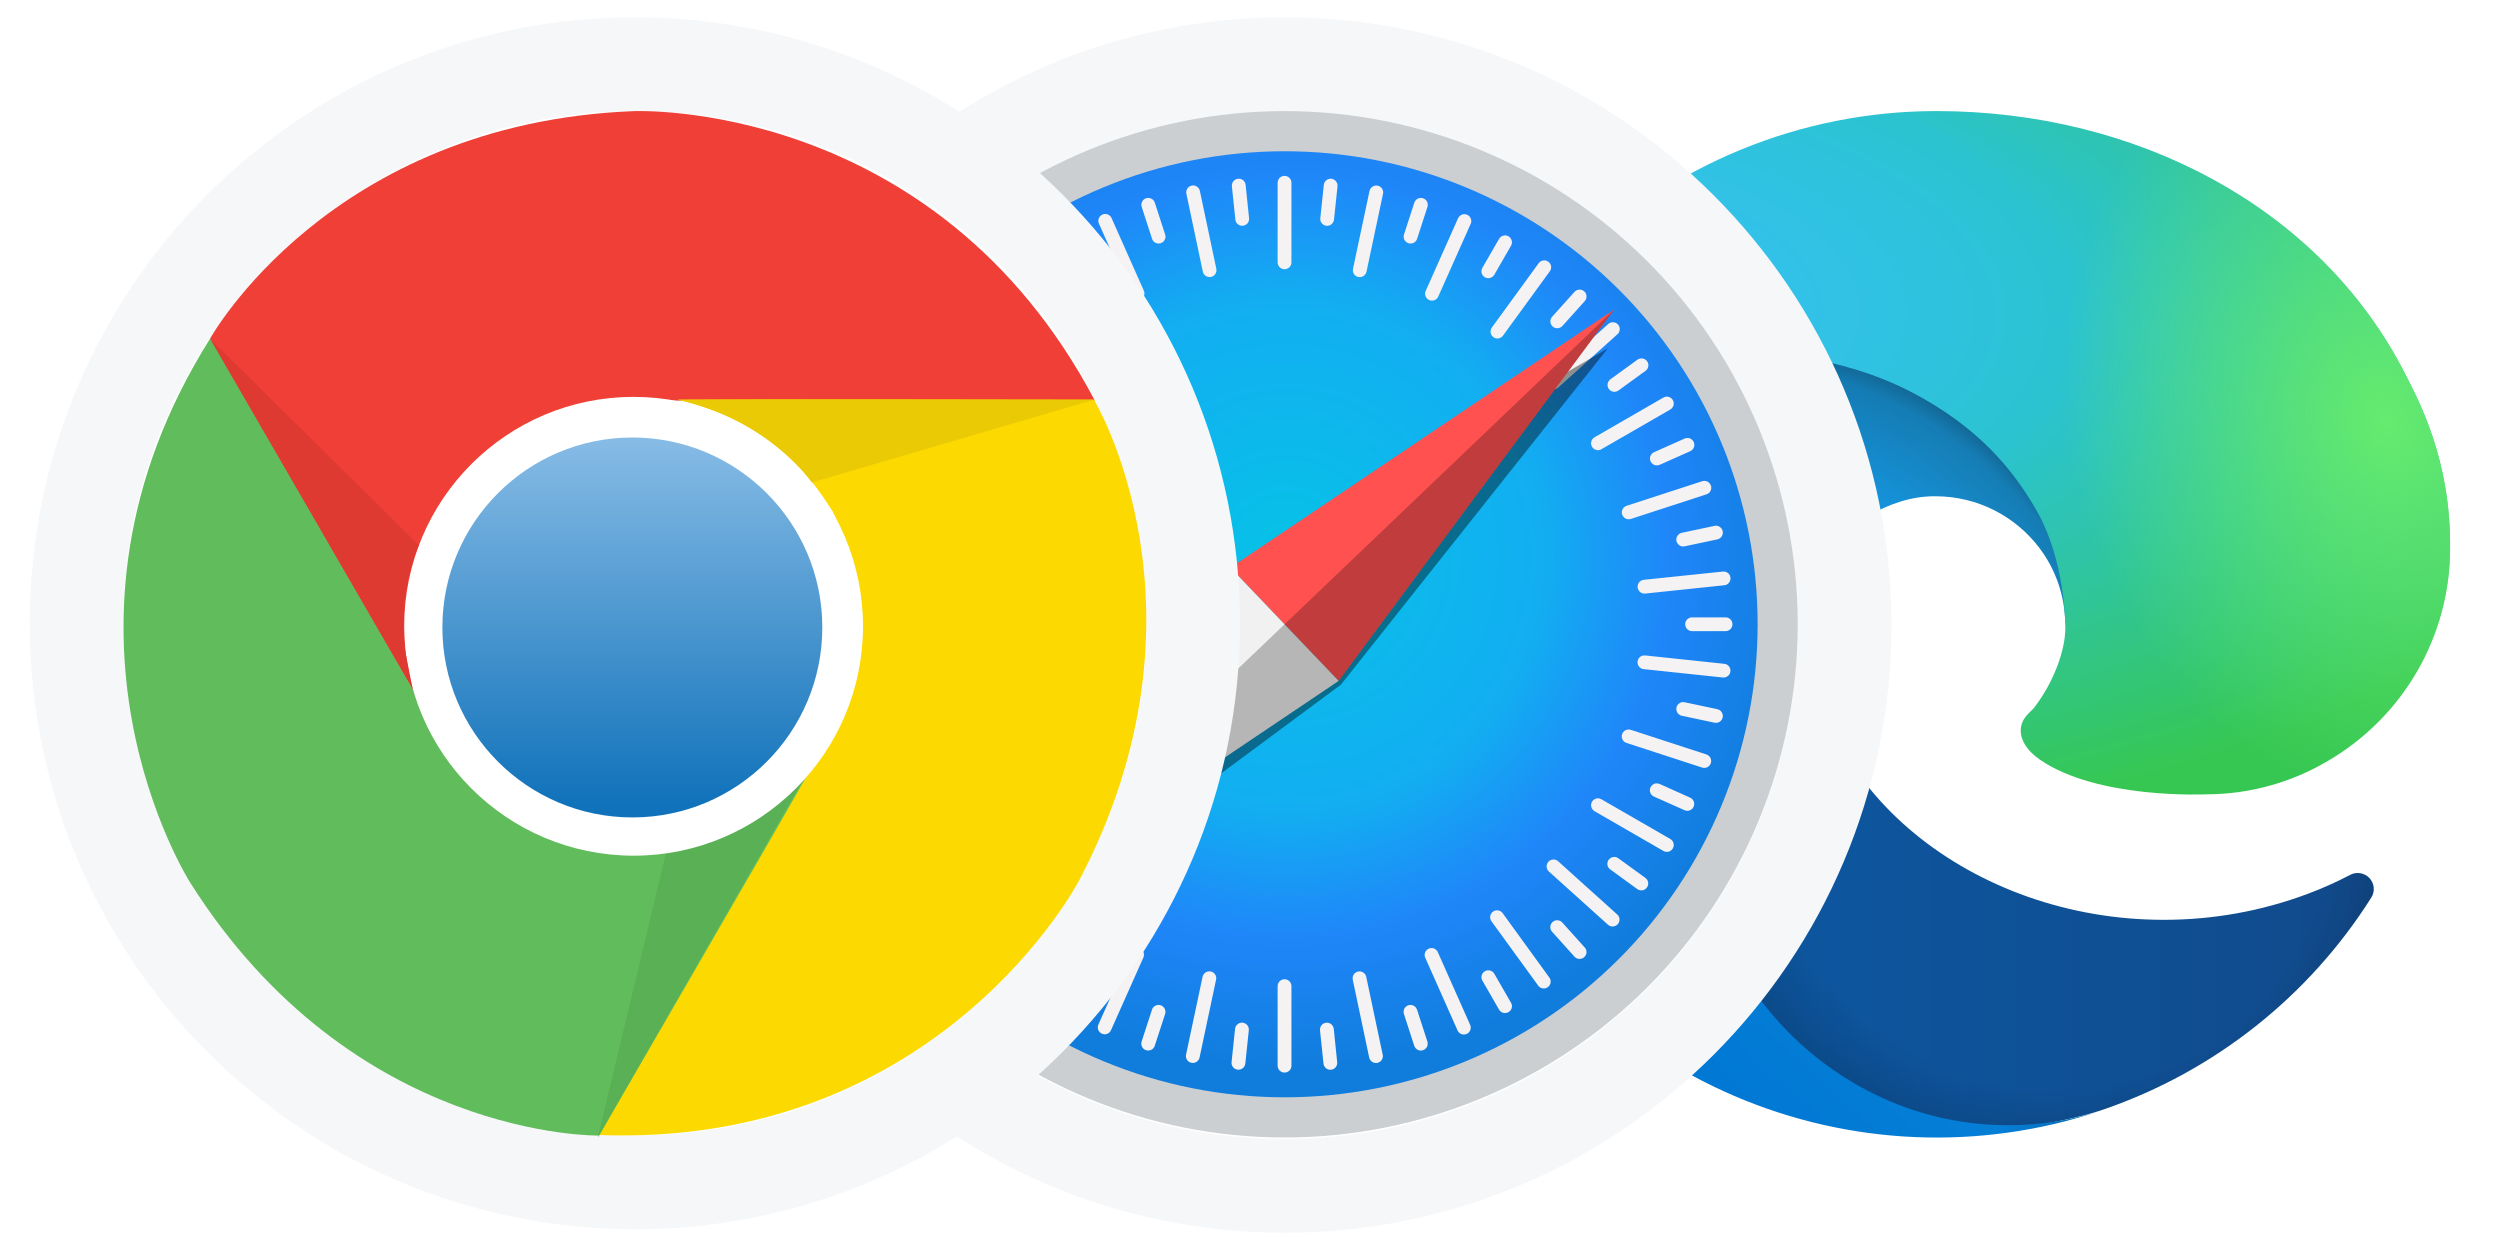 <svg width="40" height="20" viewBox="0 0 40 20" fill="none" xmlns="http://www.w3.org/2000/svg">
<path d="M37.599 14C37.379 14.115 37.153 14.216 36.922 14.302C36.185 14.578 35.404 14.718 34.617 14.717C31.579 14.717 28.932 12.629 28.932 9.949C28.936 9.59 29.036 9.238 29.221 8.93C29.407 8.622 29.671 8.369 29.987 8.197C27.239 8.313 26.533 11.174 26.533 12.85C26.533 17.589 30.905 18.07 31.846 18.07C32.354 18.07 33.12 17.922 33.58 17.777L33.664 17.749C35.433 17.138 36.941 15.943 37.94 14.362C37.971 14.314 37.984 14.257 37.979 14.2C37.974 14.143 37.949 14.09 37.91 14.048C37.871 14.007 37.819 13.98 37.763 13.971C37.706 13.962 37.648 13.972 37.599 14Z" fill="url(#paint0_linear_6127_1271)"/>
<path opacity="0.35" d="M37.599 14C37.379 14.115 37.153 14.216 36.922 14.302C36.185 14.578 35.404 14.718 34.617 14.717C31.579 14.717 28.932 12.629 28.932 9.949C28.936 9.59 29.036 9.238 29.221 8.93C29.407 8.622 29.671 8.369 29.987 8.197C27.239 8.313 26.533 11.174 26.533 12.85C26.533 17.589 30.905 18.07 31.846 18.07C32.354 18.07 33.12 17.922 33.58 17.777L33.664 17.749C35.433 17.138 36.941 15.943 37.94 14.362C37.971 14.314 37.984 14.257 37.979 14.2C37.974 14.143 37.949 14.09 37.91 14.048C37.871 14.007 37.819 13.98 37.763 13.971C37.706 13.962 37.648 13.972 37.599 14Z" fill="url(#paint1_radial_6127_1271)"/>
<path d="M29.553 17.264C28.98 16.908 28.484 16.443 28.093 15.895C27.647 15.284 27.34 14.584 27.194 13.843C27.048 13.102 27.066 12.338 27.246 11.605C27.427 10.871 27.766 10.186 28.24 9.597C28.713 9.009 29.31 8.531 29.988 8.197C30.189 8.103 30.531 7.932 30.986 7.94C31.307 7.943 31.623 8.019 31.909 8.164C32.195 8.309 32.444 8.518 32.636 8.774C32.895 9.12 33.038 9.539 33.044 9.971C33.044 9.958 34.614 4.865 27.908 4.865C25.089 4.865 22.771 7.538 22.771 9.882C22.76 11.122 23.026 12.35 23.549 13.474C24.404 15.296 25.898 16.741 27.749 17.535C29.6 18.329 31.678 18.416 33.589 17.779C32.92 17.99 32.213 18.053 31.517 17.965C30.822 17.876 30.153 17.638 29.558 17.266L29.553 17.264Z" fill="url(#paint2_linear_6127_1271)"/>
<path opacity="0.41" d="M29.553 17.264C28.98 16.908 28.484 16.443 28.093 15.895C27.647 15.284 27.34 14.584 27.194 13.843C27.048 13.102 27.066 12.338 27.246 11.605C27.427 10.871 27.766 10.186 28.24 9.597C28.713 9.009 29.31 8.531 29.988 8.197C30.189 8.103 30.531 7.932 30.986 7.94C31.307 7.943 31.623 8.019 31.909 8.164C32.195 8.309 32.444 8.518 32.636 8.774C32.895 9.12 33.038 9.539 33.044 9.971C33.044 9.958 34.614 4.865 27.908 4.865C25.089 4.865 22.771 7.538 22.771 9.882C22.76 11.122 23.026 12.35 23.549 13.474C24.404 15.296 25.898 16.741 27.749 17.535C29.6 18.329 31.678 18.416 33.589 17.779C32.92 17.99 32.213 18.053 31.517 17.965C30.822 17.876 30.153 17.638 29.558 17.266L29.553 17.264Z" fill="url(#paint3_radial_6127_1271)"/>
<path d="M32.544 11.326C32.492 11.393 32.332 11.486 32.332 11.689C32.332 11.856 32.441 12.017 32.635 12.152C33.559 12.794 35.299 12.709 35.304 12.709C35.988 12.708 36.659 12.523 37.247 12.174C37.84 11.828 38.333 11.332 38.676 10.737C39.018 10.142 39.2 9.468 39.201 8.782C39.218 7.344 38.687 6.388 38.473 5.965C37.112 3.306 34.176 1.777 30.982 1.777C28.822 1.777 26.749 2.626 25.211 4.141C23.674 5.656 22.794 7.715 22.764 9.872C22.795 7.528 25.127 5.635 27.9 5.635C28.125 5.635 29.407 5.657 30.597 6.281C31.646 6.832 32.196 7.496 32.578 8.155C32.974 8.839 33.045 9.704 33.045 10.049C33.045 10.393 32.869 10.904 32.544 11.326Z" fill="url(#paint4_radial_6127_1271)"/>
<path d="M32.544 11.326C32.492 11.393 32.332 11.486 32.332 11.689C32.332 11.856 32.441 12.017 32.635 12.152C33.559 12.794 35.299 12.709 35.304 12.709C35.988 12.708 36.659 12.523 37.247 12.174C37.84 11.828 38.333 11.332 38.676 10.737C39.018 10.142 39.2 9.468 39.201 8.782C39.218 7.344 38.687 6.388 38.473 5.965C37.112 3.306 34.176 1.777 30.982 1.777C28.822 1.777 26.749 2.626 25.211 4.141C23.674 5.656 22.794 7.715 22.764 9.872C22.795 7.528 25.127 5.635 27.9 5.635C28.125 5.635 29.407 5.657 30.597 6.281C31.646 6.832 32.196 7.496 32.578 8.155C32.974 8.839 33.045 9.704 33.045 10.049C33.045 10.393 32.869 10.904 32.544 11.326Z" fill="url(#paint5_radial_6127_1271)"/>
<path d="M20.552 1.027C25.502 1.027 29.514 5.046 29.514 10.001C29.514 14.955 25.502 18.974 20.552 18.974H20.552C15.603 18.969 11.591 14.956 11.591 10.001C11.591 5.046 15.603 1.027 20.552 1.027Z" fill="white" stroke="#F5F7F9" stroke-width="1.5"/>
<path d="M28.764 9.989C28.764 12.166 27.899 14.255 26.359 15.795C24.819 17.335 22.73 18.2 20.552 18.2C18.374 18.2 16.286 17.335 14.746 15.795C13.206 14.255 12.341 12.166 12.341 9.989C12.341 7.811 13.206 5.722 14.746 4.182C16.286 2.642 18.374 1.777 20.552 1.777C22.73 1.777 24.819 2.642 26.359 4.182C27.899 5.722 28.764 7.811 28.764 9.989Z" fill="#CBCFD2"/>
<path d="M28.122 9.989C28.122 11.996 27.324 13.921 25.905 15.34C24.486 16.76 22.561 17.557 20.554 17.557C18.546 17.557 16.621 16.759 15.202 15.34C13.783 13.921 12.985 11.996 12.985 9.989C12.985 7.981 13.783 6.056 15.202 4.637C16.621 3.218 18.546 2.42 20.554 2.42C22.561 2.42 24.486 3.218 25.905 4.637C27.324 6.056 28.122 7.981 28.122 9.989Z" fill="url(#paint6_radial_6127_1271)"/>
<path d="M20.553 2.814C20.538 2.814 20.524 2.817 20.51 2.822C20.497 2.828 20.485 2.836 20.474 2.846C20.464 2.857 20.456 2.869 20.451 2.882C20.445 2.896 20.442 2.91 20.442 2.925V4.197C20.442 4.212 20.445 4.226 20.451 4.24C20.456 4.253 20.464 4.265 20.474 4.275C20.485 4.286 20.497 4.294 20.51 4.299C20.524 4.305 20.538 4.308 20.553 4.308C20.567 4.308 20.581 4.305 20.595 4.299C20.608 4.294 20.62 4.286 20.631 4.275C20.641 4.265 20.649 4.253 20.655 4.239C20.66 4.226 20.663 4.212 20.663 4.197V2.924C20.663 2.91 20.66 2.896 20.655 2.882C20.649 2.869 20.641 2.857 20.631 2.846C20.62 2.836 20.608 2.828 20.595 2.822C20.581 2.817 20.567 2.814 20.553 2.814H20.553ZM19.831 2.86C19.823 2.859 19.816 2.859 19.808 2.86C19.794 2.861 19.78 2.866 19.767 2.873C19.754 2.879 19.743 2.889 19.734 2.9C19.725 2.911 19.718 2.924 19.714 2.938C19.71 2.952 19.709 2.967 19.71 2.981L19.766 3.514C19.767 3.528 19.771 3.542 19.778 3.555C19.785 3.567 19.795 3.579 19.806 3.588C19.817 3.597 19.83 3.604 19.844 3.608C19.858 3.612 19.872 3.613 19.887 3.612C19.901 3.61 19.915 3.606 19.928 3.599C19.941 3.592 19.952 3.583 19.961 3.572C19.97 3.56 19.977 3.547 19.981 3.534C19.985 3.52 19.987 3.505 19.985 3.491L19.93 2.958C19.927 2.933 19.916 2.909 19.898 2.891C19.88 2.873 19.856 2.862 19.831 2.86H19.831ZM21.279 2.86C21.254 2.863 21.231 2.874 21.212 2.892C21.195 2.91 21.183 2.933 21.181 2.959L21.125 3.491C21.123 3.505 21.124 3.52 21.128 3.534C21.133 3.548 21.14 3.561 21.149 3.572C21.158 3.583 21.169 3.593 21.182 3.6C21.195 3.607 21.209 3.611 21.223 3.612C21.237 3.614 21.252 3.613 21.266 3.608C21.28 3.604 21.293 3.598 21.304 3.588C21.315 3.579 21.325 3.568 21.331 3.555C21.338 3.543 21.343 3.529 21.344 3.514L21.4 2.982C21.402 2.967 21.4 2.953 21.396 2.939C21.392 2.925 21.385 2.912 21.376 2.901C21.367 2.889 21.356 2.88 21.343 2.873C21.33 2.866 21.316 2.862 21.302 2.86C21.294 2.86 21.287 2.86 21.279 2.86L21.279 2.86ZM19.089 2.967C19.073 2.967 19.057 2.971 19.042 2.978C19.027 2.985 19.014 2.996 19.004 3.008C18.994 3.021 18.986 3.036 18.982 3.052C18.979 3.068 18.978 3.084 18.982 3.1L19.245 4.346C19.248 4.36 19.254 4.373 19.262 4.385C19.27 4.397 19.281 4.407 19.293 4.415C19.305 4.423 19.319 4.429 19.333 4.431C19.347 4.434 19.362 4.434 19.376 4.431C19.39 4.428 19.404 4.422 19.416 4.414C19.428 4.406 19.438 4.395 19.446 4.383C19.454 4.371 19.459 4.357 19.462 4.343C19.465 4.329 19.464 4.314 19.461 4.3L19.198 3.055C19.193 3.03 19.179 3.008 19.159 2.992C19.139 2.976 19.115 2.967 19.089 2.967V2.967ZM22.021 2.968C21.996 2.968 21.971 2.977 21.951 2.993C21.931 3.009 21.918 3.031 21.912 3.056L21.648 4.301C21.645 4.315 21.645 4.33 21.647 4.344C21.65 4.358 21.655 4.372 21.663 4.384C21.671 4.396 21.681 4.406 21.693 4.415C21.705 4.423 21.719 4.429 21.733 4.432C21.747 4.435 21.762 4.435 21.776 4.432C21.79 4.43 21.804 4.424 21.816 4.416C21.828 4.408 21.839 4.398 21.847 4.386C21.855 4.374 21.861 4.361 21.864 4.347L22.128 3.102C22.132 3.086 22.132 3.069 22.128 3.053C22.124 3.037 22.117 3.022 22.106 3.009C22.096 2.997 22.083 2.986 22.068 2.979C22.054 2.972 22.037 2.968 22.021 2.968V2.968ZM18.382 3.167C18.367 3.166 18.352 3.167 18.338 3.172C18.324 3.176 18.311 3.183 18.3 3.193C18.289 3.202 18.28 3.214 18.274 3.227C18.267 3.24 18.263 3.254 18.262 3.268C18.261 3.283 18.263 3.297 18.267 3.311L18.433 3.82C18.437 3.834 18.444 3.847 18.453 3.858C18.463 3.869 18.474 3.878 18.487 3.884C18.5 3.891 18.514 3.895 18.529 3.896C18.543 3.897 18.558 3.895 18.572 3.891C18.585 3.887 18.598 3.879 18.609 3.87C18.62 3.861 18.629 3.849 18.636 3.836C18.642 3.823 18.646 3.809 18.648 3.795C18.649 3.78 18.647 3.766 18.642 3.752L18.477 3.243C18.47 3.222 18.458 3.204 18.441 3.19C18.424 3.177 18.403 3.169 18.382 3.167ZM22.725 3.167C22.703 3.169 22.683 3.177 22.666 3.191C22.648 3.204 22.636 3.222 22.629 3.243L22.464 3.752C22.459 3.766 22.457 3.78 22.459 3.795C22.46 3.809 22.464 3.823 22.47 3.836C22.477 3.849 22.486 3.861 22.497 3.87C22.508 3.88 22.521 3.887 22.535 3.891C22.548 3.896 22.563 3.897 22.577 3.896C22.592 3.895 22.606 3.891 22.619 3.885C22.632 3.878 22.643 3.869 22.653 3.858C22.662 3.847 22.669 3.834 22.674 3.82L22.839 3.311C22.844 3.297 22.845 3.283 22.844 3.268C22.843 3.254 22.839 3.24 22.833 3.227C22.826 3.214 22.817 3.203 22.806 3.193C22.795 3.184 22.782 3.177 22.768 3.172C22.754 3.168 22.739 3.166 22.725 3.167ZM17.682 3.423C17.667 3.423 17.652 3.427 17.639 3.433C17.626 3.438 17.614 3.447 17.604 3.457C17.594 3.468 17.586 3.48 17.581 3.494C17.576 3.507 17.573 3.522 17.573 3.536C17.574 3.551 17.577 3.565 17.583 3.578L18.1 4.741C18.106 4.754 18.114 4.766 18.125 4.776C18.135 4.786 18.148 4.794 18.161 4.799C18.175 4.805 18.189 4.807 18.203 4.807C18.218 4.806 18.232 4.803 18.245 4.797C18.259 4.791 18.271 4.783 18.281 4.772C18.291 4.762 18.299 4.75 18.304 4.736C18.309 4.723 18.311 4.708 18.311 4.694C18.311 4.679 18.308 4.665 18.302 4.652L17.785 3.489C17.776 3.469 17.761 3.452 17.743 3.44C17.725 3.429 17.703 3.423 17.682 3.423V3.423ZM23.432 3.427C23.411 3.426 23.389 3.432 23.371 3.444C23.353 3.456 23.338 3.472 23.329 3.492L22.811 4.655C22.805 4.668 22.802 4.682 22.801 4.697C22.801 4.711 22.803 4.726 22.809 4.739C22.814 4.753 22.822 4.765 22.832 4.776C22.842 4.786 22.854 4.794 22.867 4.8C22.88 4.806 22.894 4.81 22.909 4.81C22.923 4.81 22.938 4.808 22.951 4.803C22.965 4.798 22.977 4.79 22.988 4.78C22.998 4.77 23.007 4.758 23.012 4.745L23.531 3.582C23.537 3.569 23.54 3.555 23.541 3.54C23.541 3.526 23.538 3.511 23.533 3.498C23.528 3.484 23.52 3.472 23.51 3.461C23.5 3.451 23.488 3.442 23.475 3.437C23.462 3.43 23.447 3.427 23.432 3.427ZM17.032 3.767C17.01 3.765 16.988 3.77 16.969 3.781C16.957 3.788 16.946 3.798 16.937 3.81C16.928 3.821 16.922 3.834 16.918 3.848C16.914 3.862 16.913 3.877 16.915 3.891C16.917 3.906 16.922 3.919 16.929 3.932L17.197 4.396C17.204 4.408 17.213 4.419 17.225 4.428C17.236 4.437 17.25 4.443 17.264 4.447C17.278 4.451 17.292 4.452 17.307 4.45C17.321 4.448 17.335 4.443 17.347 4.436C17.36 4.429 17.371 4.419 17.38 4.408C17.389 4.396 17.395 4.383 17.399 4.369C17.403 4.355 17.404 4.34 17.402 4.326C17.4 4.312 17.395 4.298 17.388 4.285L17.12 3.822C17.111 3.806 17.098 3.793 17.083 3.783C17.068 3.774 17.05 3.768 17.032 3.767H17.032ZM24.073 3.767C24.055 3.768 24.038 3.774 24.022 3.783C24.007 3.793 23.994 3.806 23.985 3.822L23.718 4.285C23.71 4.298 23.706 4.312 23.704 4.326C23.702 4.34 23.703 4.355 23.706 4.369C23.71 4.383 23.717 4.396 23.726 4.408C23.734 4.419 23.745 4.429 23.758 4.436C23.77 4.443 23.784 4.448 23.799 4.45C23.813 4.452 23.828 4.451 23.842 4.447C23.856 4.443 23.869 4.437 23.88 4.428C23.892 4.419 23.901 4.408 23.909 4.396L24.176 3.932C24.184 3.919 24.188 3.906 24.19 3.891C24.192 3.877 24.191 3.862 24.187 3.848C24.184 3.834 24.177 3.821 24.168 3.81C24.16 3.798 24.148 3.788 24.136 3.781C24.117 3.77 24.095 3.765 24.073 3.767ZM16.401 4.16C16.379 4.161 16.358 4.168 16.34 4.181C16.329 4.19 16.319 4.2 16.311 4.213C16.303 4.225 16.298 4.239 16.296 4.253C16.294 4.267 16.294 4.282 16.298 4.296C16.301 4.31 16.307 4.323 16.316 4.335L17.063 5.365C17.072 5.377 17.082 5.387 17.095 5.395C17.107 5.402 17.121 5.407 17.135 5.41C17.149 5.412 17.164 5.411 17.178 5.408C17.192 5.405 17.206 5.398 17.217 5.39C17.229 5.381 17.239 5.371 17.247 5.358C17.254 5.346 17.259 5.332 17.262 5.318C17.264 5.304 17.263 5.289 17.26 5.275C17.257 5.261 17.25 5.248 17.242 5.236L16.494 4.206C16.484 4.191 16.47 4.179 16.454 4.171C16.437 4.163 16.419 4.159 16.401 4.16L16.401 4.16ZM24.712 4.166C24.694 4.165 24.676 4.169 24.66 4.177C24.643 4.185 24.629 4.196 24.619 4.211L23.87 5.24C23.861 5.252 23.855 5.265 23.852 5.279C23.848 5.293 23.848 5.308 23.85 5.322C23.852 5.337 23.857 5.35 23.865 5.363C23.872 5.375 23.882 5.386 23.894 5.394C23.906 5.403 23.919 5.409 23.933 5.413C23.947 5.416 23.962 5.417 23.976 5.414C23.991 5.412 24.004 5.407 24.017 5.399C24.029 5.392 24.04 5.382 24.048 5.37L24.797 4.341C24.806 4.329 24.812 4.316 24.815 4.302C24.819 4.288 24.819 4.273 24.817 4.259C24.815 4.245 24.809 4.231 24.802 4.218C24.794 4.206 24.784 4.195 24.773 4.187C24.755 4.174 24.734 4.166 24.712 4.166ZM15.838 4.633C15.823 4.632 15.809 4.634 15.795 4.639C15.781 4.644 15.769 4.651 15.758 4.661C15.747 4.671 15.738 4.683 15.732 4.696C15.726 4.709 15.722 4.723 15.722 4.737C15.721 4.752 15.723 4.766 15.728 4.78C15.733 4.794 15.74 4.806 15.75 4.817L16.108 5.215C16.118 5.226 16.129 5.234 16.142 5.241C16.156 5.247 16.17 5.251 16.184 5.251C16.199 5.252 16.213 5.25 16.227 5.245C16.241 5.24 16.253 5.233 16.264 5.223C16.275 5.213 16.283 5.202 16.29 5.189C16.296 5.176 16.3 5.161 16.3 5.147C16.301 5.132 16.299 5.118 16.294 5.104C16.289 5.091 16.282 5.078 16.272 5.067L15.914 4.669C15.904 4.659 15.893 4.65 15.879 4.643C15.866 4.637 15.852 4.634 15.838 4.633H15.838ZM25.268 4.634C25.239 4.635 25.212 4.648 25.192 4.67L24.834 5.068C24.824 5.079 24.817 5.091 24.812 5.105C24.807 5.119 24.805 5.133 24.806 5.148C24.806 5.162 24.81 5.176 24.816 5.189C24.823 5.202 24.831 5.214 24.842 5.224C24.853 5.234 24.865 5.241 24.879 5.246C24.893 5.251 24.907 5.253 24.922 5.252C24.936 5.251 24.95 5.248 24.963 5.241C24.977 5.235 24.988 5.226 24.998 5.216L25.356 4.818C25.366 4.807 25.373 4.794 25.378 4.781C25.383 4.767 25.385 4.753 25.384 4.738C25.384 4.724 25.38 4.71 25.374 4.696C25.368 4.683 25.359 4.672 25.348 4.662C25.337 4.652 25.325 4.645 25.311 4.64C25.297 4.635 25.283 4.633 25.268 4.634H25.268ZM15.297 5.152C15.283 5.153 15.269 5.156 15.255 5.163C15.242 5.169 15.231 5.178 15.221 5.188C15.211 5.199 15.204 5.212 15.199 5.225C15.194 5.239 15.192 5.254 15.193 5.268C15.194 5.282 15.197 5.297 15.203 5.31C15.21 5.323 15.218 5.335 15.229 5.344L16.175 6.196C16.186 6.205 16.198 6.213 16.212 6.218C16.226 6.223 16.24 6.225 16.255 6.224C16.269 6.223 16.284 6.22 16.297 6.213C16.31 6.207 16.321 6.198 16.331 6.188C16.341 6.177 16.348 6.164 16.353 6.151C16.358 6.137 16.36 6.122 16.359 6.108C16.359 6.093 16.355 6.079 16.349 6.066C16.342 6.053 16.334 6.041 16.323 6.032L15.377 5.18C15.366 5.17 15.354 5.163 15.34 5.158C15.326 5.153 15.312 5.151 15.297 5.152L15.297 5.152ZM25.811 5.156C25.797 5.155 25.782 5.157 25.769 5.162C25.755 5.167 25.742 5.174 25.732 5.184L24.785 6.035C24.774 6.044 24.766 6.056 24.759 6.069C24.753 6.082 24.75 6.096 24.749 6.111C24.748 6.125 24.75 6.14 24.755 6.154C24.76 6.167 24.767 6.18 24.777 6.191C24.787 6.201 24.798 6.21 24.811 6.216C24.824 6.223 24.839 6.226 24.853 6.227C24.868 6.228 24.882 6.226 24.896 6.221C24.909 6.216 24.922 6.209 24.933 6.199L25.879 5.348C25.89 5.338 25.899 5.327 25.905 5.314C25.911 5.3 25.915 5.286 25.916 5.272C25.917 5.257 25.915 5.243 25.91 5.229C25.905 5.215 25.897 5.203 25.888 5.192C25.878 5.181 25.866 5.173 25.853 5.166C25.84 5.16 25.826 5.156 25.811 5.156ZM14.848 5.73C14.83 5.729 14.812 5.733 14.796 5.741C14.779 5.749 14.765 5.761 14.755 5.775C14.746 5.787 14.74 5.8 14.737 5.814C14.733 5.828 14.733 5.843 14.735 5.857C14.737 5.872 14.742 5.885 14.75 5.898C14.758 5.91 14.768 5.921 14.779 5.929L15.212 6.244C15.224 6.253 15.237 6.259 15.251 6.262C15.265 6.266 15.28 6.266 15.294 6.264C15.309 6.262 15.322 6.257 15.335 6.249C15.347 6.241 15.358 6.231 15.367 6.22C15.375 6.208 15.381 6.195 15.385 6.181C15.388 6.166 15.389 6.152 15.386 6.138C15.384 6.123 15.379 6.109 15.371 6.097C15.364 6.085 15.354 6.074 15.342 6.066L14.909 5.751C14.891 5.738 14.87 5.731 14.848 5.73ZM26.26 5.734C26.238 5.735 26.217 5.742 26.199 5.755L25.766 6.069C25.754 6.078 25.744 6.088 25.737 6.101C25.729 6.113 25.724 6.127 25.722 6.141C25.719 6.155 25.72 6.17 25.723 6.184C25.727 6.198 25.733 6.212 25.741 6.223C25.75 6.235 25.761 6.245 25.773 6.253C25.785 6.26 25.799 6.265 25.813 6.268C25.828 6.27 25.842 6.269 25.856 6.266C25.87 6.263 25.884 6.256 25.895 6.248L26.329 5.933C26.341 5.925 26.351 5.914 26.358 5.902C26.366 5.889 26.371 5.876 26.373 5.861C26.375 5.847 26.375 5.833 26.371 5.818C26.368 5.804 26.362 5.791 26.353 5.779C26.343 5.765 26.329 5.753 26.312 5.745C26.296 5.737 26.278 5.733 26.26 5.734ZM14.428 6.346C14.41 6.347 14.393 6.353 14.377 6.363C14.362 6.372 14.349 6.385 14.34 6.401C14.333 6.414 14.328 6.427 14.326 6.442C14.324 6.456 14.325 6.471 14.329 6.485C14.333 6.499 14.339 6.512 14.348 6.523C14.357 6.535 14.368 6.545 14.381 6.552L15.483 7.188C15.495 7.195 15.509 7.2 15.524 7.202C15.538 7.204 15.553 7.203 15.566 7.199C15.581 7.196 15.594 7.189 15.605 7.18C15.617 7.171 15.626 7.16 15.633 7.148C15.641 7.135 15.646 7.121 15.647 7.107C15.649 7.093 15.648 7.078 15.645 7.064C15.641 7.05 15.634 7.037 15.626 7.025C15.617 7.014 15.606 7.004 15.593 6.997L14.491 6.361C14.472 6.35 14.45 6.345 14.428 6.346ZM26.677 6.346C26.655 6.344 26.633 6.35 26.614 6.361L25.512 6.997C25.5 7.004 25.489 7.014 25.48 7.025C25.471 7.037 25.464 7.05 25.461 7.064C25.457 7.078 25.456 7.093 25.458 7.107C25.46 7.121 25.465 7.135 25.472 7.148C25.479 7.16 25.489 7.171 25.5 7.18C25.512 7.189 25.525 7.196 25.539 7.199C25.553 7.203 25.567 7.204 25.582 7.202C25.596 7.2 25.61 7.195 25.622 7.188L26.725 6.552C26.737 6.545 26.748 6.535 26.757 6.523C26.766 6.512 26.773 6.499 26.776 6.485C26.78 6.471 26.781 6.456 26.779 6.442C26.777 6.427 26.772 6.414 26.765 6.401C26.756 6.385 26.743 6.372 26.728 6.363C26.713 6.353 26.695 6.347 26.677 6.346V6.346ZM14.111 7.003C14.089 7.003 14.067 7.008 14.049 7.02C14.031 7.032 14.016 7.049 14.008 7.068C14.002 7.082 13.998 7.096 13.998 7.11C13.998 7.125 14 7.139 14.005 7.153C14.01 7.166 14.018 7.179 14.028 7.189C14.038 7.2 14.05 7.208 14.063 7.214L14.552 7.432C14.566 7.438 14.58 7.441 14.594 7.442C14.609 7.442 14.623 7.44 14.637 7.435C14.65 7.429 14.663 7.422 14.673 7.412C14.684 7.402 14.692 7.39 14.698 7.376C14.704 7.363 14.707 7.349 14.708 7.334C14.708 7.32 14.706 7.306 14.7 7.292C14.695 7.278 14.688 7.266 14.678 7.256C14.668 7.245 14.655 7.237 14.642 7.231L14.153 7.013C14.14 7.007 14.125 7.003 14.111 7.003V7.003ZM26.997 7.008C26.982 7.008 26.968 7.011 26.954 7.017L26.465 7.235C26.452 7.241 26.44 7.249 26.43 7.26C26.42 7.27 26.412 7.283 26.407 7.296C26.401 7.31 26.399 7.324 26.399 7.339C26.4 7.353 26.403 7.367 26.409 7.381C26.415 7.394 26.423 7.406 26.434 7.416C26.444 7.426 26.457 7.434 26.47 7.439C26.484 7.444 26.498 7.447 26.513 7.446C26.527 7.446 26.541 7.442 26.555 7.437L27.044 7.219C27.057 7.213 27.069 7.204 27.079 7.194C27.089 7.183 27.097 7.171 27.102 7.158C27.107 7.144 27.11 7.13 27.109 7.115C27.109 7.101 27.106 7.086 27.1 7.073C27.091 7.053 27.076 7.036 27.058 7.025C27.04 7.013 27.019 7.007 26.997 7.008ZM13.828 7.69C13.806 7.691 13.785 7.7 13.768 7.713C13.751 7.727 13.739 7.745 13.732 7.765C13.727 7.779 13.726 7.794 13.727 7.808C13.728 7.823 13.732 7.837 13.739 7.85C13.745 7.863 13.754 7.874 13.765 7.884C13.776 7.893 13.789 7.9 13.803 7.905L15.013 8.299C15.027 8.303 15.041 8.305 15.056 8.304C15.07 8.303 15.084 8.299 15.097 8.292C15.11 8.286 15.122 8.277 15.131 8.266C15.14 8.255 15.148 8.242 15.152 8.228C15.156 8.214 15.158 8.2 15.157 8.185C15.156 8.171 15.152 8.157 15.146 8.144C15.139 8.131 15.13 8.12 15.119 8.11C15.108 8.101 15.095 8.094 15.081 8.089L13.871 7.695C13.857 7.69 13.842 7.688 13.828 7.69V7.69ZM27.279 7.694C27.265 7.693 27.25 7.695 27.236 7.699L26.025 8.093C26.012 8.097 25.999 8.105 25.988 8.114C25.977 8.123 25.968 8.135 25.961 8.148C25.954 8.161 25.951 8.175 25.949 8.189C25.948 8.204 25.95 8.218 25.954 8.232C25.959 8.246 25.966 8.259 25.976 8.27C25.985 8.281 25.996 8.29 26.009 8.296C26.022 8.303 26.036 8.307 26.051 8.308C26.065 8.309 26.08 8.307 26.094 8.303L27.304 7.909C27.318 7.905 27.331 7.898 27.342 7.888C27.353 7.879 27.362 7.867 27.368 7.855C27.375 7.842 27.379 7.828 27.38 7.813C27.381 7.799 27.379 7.784 27.375 7.77C27.368 7.75 27.355 7.731 27.339 7.718C27.322 7.704 27.301 7.696 27.279 7.694V7.694ZM13.651 8.41C13.626 8.41 13.601 8.419 13.581 8.435C13.562 8.451 13.548 8.473 13.543 8.498C13.54 8.512 13.539 8.527 13.542 8.541C13.545 8.555 13.55 8.569 13.558 8.581C13.566 8.593 13.576 8.604 13.588 8.612C13.6 8.62 13.613 8.626 13.628 8.629L14.151 8.74C14.165 8.743 14.18 8.743 14.194 8.741C14.209 8.738 14.222 8.733 14.234 8.725C14.246 8.717 14.257 8.707 14.265 8.695C14.273 8.683 14.279 8.669 14.282 8.655C14.285 8.641 14.285 8.626 14.283 8.612C14.28 8.598 14.275 8.584 14.267 8.572C14.259 8.56 14.249 8.549 14.237 8.541C14.225 8.533 14.211 8.527 14.197 8.524L13.674 8.413C13.666 8.411 13.659 8.411 13.651 8.411V8.41ZM27.454 8.411C27.447 8.412 27.439 8.412 27.432 8.414L26.908 8.525C26.894 8.528 26.881 8.534 26.869 8.542C26.857 8.55 26.847 8.561 26.839 8.573C26.831 8.585 26.825 8.599 26.823 8.613C26.82 8.627 26.82 8.642 26.823 8.656C26.826 8.67 26.832 8.684 26.84 8.695C26.849 8.707 26.859 8.718 26.871 8.726C26.883 8.733 26.897 8.739 26.911 8.742C26.925 8.744 26.94 8.744 26.954 8.741L27.478 8.63C27.492 8.627 27.506 8.621 27.517 8.613C27.529 8.605 27.54 8.594 27.547 8.582C27.555 8.57 27.561 8.556 27.564 8.542C27.566 8.528 27.566 8.513 27.563 8.499C27.558 8.474 27.544 8.452 27.524 8.436C27.504 8.42 27.48 8.411 27.454 8.411V8.411ZM13.518 9.135C13.492 9.138 13.469 9.149 13.451 9.167C13.433 9.185 13.421 9.208 13.419 9.234C13.417 9.248 13.419 9.263 13.423 9.277C13.427 9.29 13.434 9.303 13.443 9.315C13.452 9.326 13.463 9.335 13.476 9.342C13.489 9.349 13.503 9.354 13.517 9.355L14.783 9.489C14.797 9.49 14.812 9.489 14.826 9.485C14.839 9.481 14.852 9.474 14.864 9.465C14.875 9.456 14.884 9.445 14.891 9.432C14.898 9.419 14.902 9.405 14.904 9.391C14.906 9.376 14.904 9.362 14.9 9.348C14.896 9.334 14.889 9.321 14.88 9.31C14.871 9.298 14.86 9.289 14.847 9.282C14.834 9.275 14.82 9.271 14.806 9.269L13.54 9.135C13.533 9.135 13.525 9.135 13.518 9.135ZM27.589 9.145C27.581 9.144 27.574 9.144 27.566 9.145L26.3 9.277C26.286 9.279 26.272 9.283 26.259 9.29C26.246 9.297 26.235 9.306 26.226 9.317C26.217 9.329 26.21 9.342 26.206 9.355C26.202 9.369 26.201 9.384 26.202 9.398C26.203 9.413 26.208 9.427 26.215 9.439C26.222 9.452 26.231 9.464 26.242 9.473C26.253 9.482 26.267 9.489 26.28 9.493C26.294 9.497 26.309 9.498 26.323 9.497L27.589 9.364C27.604 9.363 27.617 9.359 27.63 9.352C27.643 9.345 27.654 9.336 27.663 9.324C27.673 9.313 27.679 9.3 27.683 9.286C27.688 9.272 27.689 9.258 27.687 9.243C27.685 9.218 27.674 9.194 27.656 9.176C27.638 9.159 27.614 9.147 27.589 9.145V9.145ZM13.496 9.878C13.482 9.877 13.467 9.88 13.454 9.886C13.441 9.891 13.428 9.9 13.418 9.91C13.408 9.92 13.4 9.932 13.394 9.946C13.389 9.959 13.386 9.973 13.386 9.988C13.386 10.002 13.389 10.017 13.394 10.03C13.4 10.044 13.408 10.056 13.418 10.066C13.428 10.076 13.441 10.084 13.454 10.09C13.467 10.095 13.482 10.098 13.496 10.098H14.032C14.046 10.098 14.061 10.095 14.074 10.09C14.087 10.084 14.1 10.076 14.11 10.066C14.12 10.056 14.128 10.043 14.134 10.03C14.139 10.017 14.142 10.002 14.142 9.988C14.142 9.973 14.139 9.959 14.134 9.946C14.128 9.932 14.12 9.92 14.11 9.91C14.1 9.9 14.087 9.891 14.074 9.886C14.061 9.88 14.046 9.877 14.032 9.878L13.496 9.878ZM27.073 9.878C27.059 9.877 27.045 9.88 27.031 9.886C27.018 9.891 27.006 9.9 26.995 9.91C26.985 9.92 26.977 9.932 26.971 9.946C26.966 9.959 26.963 9.973 26.963 9.988C26.963 10.002 26.966 10.017 26.971 10.03C26.977 10.044 26.985 10.056 26.995 10.066C27.006 10.076 27.018 10.084 27.031 10.09C27.045 10.095 27.059 10.098 27.073 10.098H27.609C27.623 10.098 27.638 10.095 27.651 10.09C27.665 10.084 27.677 10.076 27.687 10.066C27.697 10.056 27.705 10.043 27.711 10.03C27.716 10.017 27.719 10.002 27.719 9.988C27.719 9.973 27.716 9.959 27.711 9.946C27.705 9.932 27.697 9.92 27.687 9.91C27.677 9.899 27.665 9.891 27.651 9.886C27.638 9.88 27.623 9.877 27.609 9.878L27.073 9.878ZM14.804 10.479C14.797 10.478 14.789 10.478 14.782 10.479L13.516 10.611C13.502 10.613 13.488 10.617 13.475 10.624C13.462 10.631 13.451 10.64 13.442 10.651C13.433 10.663 13.426 10.676 13.422 10.69C13.418 10.703 13.416 10.718 13.418 10.732C13.419 10.747 13.424 10.761 13.431 10.774C13.437 10.786 13.447 10.798 13.458 10.807C13.469 10.816 13.482 10.823 13.496 10.827C13.51 10.831 13.525 10.832 13.539 10.831L14.805 10.699C14.819 10.697 14.833 10.693 14.846 10.686C14.859 10.679 14.87 10.67 14.879 10.658C14.888 10.647 14.895 10.634 14.899 10.62C14.903 10.606 14.905 10.592 14.903 10.577C14.901 10.552 14.889 10.528 14.871 10.511C14.853 10.493 14.83 10.482 14.804 10.479H14.804ZM26.3 10.487C26.275 10.489 26.251 10.5 26.233 10.518C26.215 10.536 26.204 10.56 26.201 10.585C26.2 10.6 26.201 10.614 26.205 10.628C26.209 10.642 26.216 10.655 26.225 10.666C26.234 10.677 26.245 10.687 26.258 10.694C26.271 10.701 26.285 10.705 26.299 10.706L27.565 10.84C27.579 10.842 27.594 10.841 27.608 10.836C27.622 10.832 27.635 10.825 27.646 10.816C27.657 10.807 27.667 10.796 27.674 10.783C27.681 10.771 27.685 10.757 27.686 10.742C27.688 10.728 27.687 10.713 27.683 10.699C27.678 10.685 27.672 10.672 27.663 10.661C27.653 10.65 27.642 10.64 27.629 10.633C27.617 10.627 27.603 10.622 27.588 10.621L26.323 10.487C26.315 10.486 26.308 10.486 26.3 10.487ZM14.173 11.232C14.166 11.232 14.158 11.233 14.151 11.235L13.627 11.346C13.613 11.349 13.6 11.355 13.588 11.363C13.576 11.371 13.566 11.382 13.558 11.394C13.55 11.406 13.544 11.419 13.542 11.434C13.539 11.448 13.539 11.463 13.542 11.477C13.545 11.491 13.551 11.504 13.559 11.516C13.568 11.528 13.578 11.539 13.59 11.546C13.602 11.554 13.616 11.56 13.63 11.562C13.645 11.565 13.659 11.565 13.673 11.562L14.197 11.451C14.211 11.448 14.225 11.442 14.237 11.434C14.248 11.425 14.259 11.415 14.267 11.403C14.275 11.391 14.28 11.377 14.283 11.363C14.285 11.348 14.285 11.334 14.282 11.32C14.277 11.295 14.263 11.273 14.243 11.257C14.223 11.241 14.199 11.232 14.173 11.232V11.232ZM26.932 11.233C26.906 11.233 26.882 11.242 26.862 11.258C26.842 11.274 26.828 11.296 26.823 11.321C26.82 11.335 26.82 11.35 26.823 11.364C26.825 11.378 26.831 11.392 26.838 11.404C26.846 11.416 26.857 11.427 26.869 11.435C26.88 11.443 26.894 11.449 26.908 11.452L27.432 11.563C27.446 11.566 27.461 11.566 27.475 11.564C27.489 11.561 27.503 11.556 27.515 11.548C27.527 11.54 27.538 11.53 27.546 11.518C27.554 11.506 27.56 11.492 27.563 11.478C27.566 11.464 27.566 11.449 27.563 11.435C27.561 11.421 27.555 11.407 27.547 11.395C27.54 11.383 27.529 11.372 27.517 11.364C27.505 11.356 27.492 11.35 27.478 11.347L26.954 11.236C26.947 11.234 26.939 11.233 26.932 11.233V11.233ZM15.055 11.668C15.04 11.667 15.026 11.668 15.012 11.673L13.801 12.066C13.787 12.071 13.775 12.078 13.764 12.088C13.753 12.097 13.743 12.108 13.737 12.121C13.73 12.134 13.726 12.148 13.725 12.163C13.724 12.177 13.726 12.192 13.73 12.206C13.735 12.219 13.742 12.232 13.751 12.243C13.761 12.254 13.772 12.263 13.785 12.27C13.798 12.276 13.812 12.28 13.827 12.281C13.841 12.283 13.856 12.281 13.87 12.276L15.08 11.883C15.094 11.878 15.106 11.871 15.117 11.862C15.129 11.852 15.138 11.841 15.144 11.828C15.151 11.815 15.155 11.801 15.156 11.787C15.157 11.772 15.155 11.758 15.151 11.744C15.144 11.723 15.131 11.705 15.114 11.691C15.098 11.678 15.077 11.67 15.055 11.668V11.668ZM26.049 11.672C26.027 11.674 26.006 11.682 25.99 11.695C25.973 11.709 25.96 11.727 25.953 11.748C25.949 11.761 25.947 11.776 25.948 11.79C25.949 11.805 25.953 11.819 25.96 11.832C25.966 11.845 25.975 11.856 25.986 11.866C25.997 11.875 26.01 11.882 26.024 11.887L27.234 12.281C27.248 12.286 27.262 12.287 27.277 12.286C27.291 12.285 27.305 12.281 27.318 12.275C27.331 12.268 27.343 12.259 27.352 12.248C27.362 12.237 27.369 12.224 27.373 12.21C27.378 12.197 27.38 12.182 27.378 12.168C27.377 12.153 27.373 12.139 27.367 12.126C27.36 12.113 27.351 12.102 27.34 12.092C27.329 12.083 27.316 12.076 27.302 12.071L26.092 11.677C26.078 11.672 26.064 11.671 26.049 11.672ZM14.593 12.53C14.579 12.53 14.564 12.533 14.55 12.539L14.061 12.757C14.048 12.763 14.036 12.771 14.026 12.782C14.016 12.792 14.008 12.805 14.003 12.818C13.998 12.832 13.995 12.846 13.996 12.861C13.996 12.875 14 12.889 14.005 12.903C14.011 12.916 14.02 12.928 14.03 12.938C14.041 12.948 14.053 12.956 14.067 12.961C14.08 12.966 14.095 12.969 14.109 12.968C14.124 12.968 14.138 12.965 14.151 12.959L14.64 12.741C14.654 12.735 14.665 12.727 14.675 12.716C14.685 12.706 14.693 12.693 14.698 12.68C14.704 12.666 14.706 12.652 14.706 12.637C14.705 12.623 14.702 12.608 14.696 12.595C14.687 12.575 14.673 12.559 14.655 12.547C14.636 12.535 14.615 12.529 14.593 12.53L14.593 12.53ZM26.51 12.534C26.488 12.533 26.467 12.539 26.449 12.551C26.43 12.563 26.416 12.579 26.407 12.599C26.401 12.613 26.398 12.627 26.398 12.641C26.397 12.656 26.4 12.67 26.405 12.684C26.41 12.697 26.418 12.71 26.428 12.72C26.438 12.731 26.45 12.739 26.463 12.745L26.952 12.963C26.965 12.969 26.979 12.972 26.994 12.973C27.008 12.973 27.023 12.971 27.036 12.966C27.05 12.96 27.062 12.953 27.073 12.943C27.083 12.933 27.092 12.921 27.098 12.907C27.104 12.894 27.107 12.88 27.107 12.865C27.108 12.851 27.105 12.836 27.1 12.823C27.095 12.809 27.087 12.797 27.077 12.787C27.067 12.776 27.055 12.768 27.042 12.762L26.553 12.543C26.539 12.537 26.525 12.534 26.51 12.534ZM15.546 12.773C15.524 12.771 15.502 12.777 15.483 12.788L14.38 13.424C14.368 13.431 14.357 13.441 14.348 13.452C14.339 13.464 14.333 13.477 14.329 13.491C14.325 13.505 14.324 13.52 14.326 13.534C14.328 13.548 14.333 13.562 14.34 13.575C14.347 13.587 14.357 13.598 14.368 13.607C14.38 13.616 14.393 13.623 14.407 13.626C14.421 13.63 14.436 13.631 14.45 13.629C14.464 13.627 14.478 13.622 14.491 13.615L15.593 12.979C15.606 12.972 15.617 12.962 15.626 12.95C15.634 12.939 15.641 12.926 15.645 12.912C15.648 12.898 15.649 12.883 15.647 12.869C15.645 12.854 15.641 12.841 15.633 12.828C15.624 12.812 15.612 12.799 15.596 12.79C15.581 12.78 15.564 12.774 15.546 12.773H15.546ZM25.56 12.773C25.542 12.774 25.524 12.78 25.509 12.79C25.493 12.799 25.481 12.812 25.472 12.828C25.464 12.841 25.46 12.854 25.458 12.869C25.456 12.883 25.457 12.898 25.461 12.912C25.464 12.926 25.471 12.939 25.48 12.95C25.488 12.962 25.5 12.972 25.512 12.979L26.614 13.615C26.627 13.622 26.641 13.627 26.655 13.629C26.669 13.631 26.684 13.63 26.698 13.626C26.712 13.623 26.725 13.616 26.737 13.607C26.748 13.598 26.758 13.587 26.765 13.575C26.772 13.562 26.777 13.548 26.779 13.534C26.781 13.52 26.78 13.505 26.776 13.491C26.773 13.477 26.766 13.464 26.757 13.452C26.748 13.441 26.737 13.431 26.725 13.424L25.622 12.788C25.603 12.777 25.581 12.771 25.56 12.773ZM15.271 13.707C15.249 13.708 15.227 13.715 15.21 13.728L14.776 14.042C14.765 14.051 14.755 14.062 14.747 14.074C14.739 14.086 14.734 14.1 14.732 14.114C14.73 14.129 14.73 14.143 14.734 14.157C14.737 14.171 14.743 14.185 14.752 14.197C14.76 14.208 14.771 14.218 14.783 14.226C14.796 14.233 14.809 14.239 14.824 14.241C14.838 14.243 14.853 14.242 14.867 14.239C14.881 14.236 14.894 14.229 14.906 14.221L15.339 13.907C15.351 13.898 15.361 13.887 15.369 13.875C15.376 13.863 15.381 13.849 15.384 13.835C15.386 13.82 15.385 13.806 15.382 13.792C15.379 13.777 15.372 13.764 15.364 13.752C15.353 13.738 15.339 13.726 15.323 13.718C15.307 13.71 15.289 13.706 15.271 13.707H15.271ZM25.832 13.711C25.814 13.71 25.796 13.714 25.78 13.722C25.763 13.73 25.749 13.742 25.739 13.756C25.73 13.768 25.724 13.781 25.721 13.795C25.717 13.809 25.717 13.824 25.719 13.838C25.721 13.853 25.726 13.866 25.734 13.879C25.741 13.891 25.751 13.902 25.763 13.91L26.196 14.225C26.208 14.233 26.221 14.24 26.235 14.243C26.25 14.246 26.264 14.247 26.278 14.245C26.293 14.242 26.306 14.237 26.319 14.23C26.331 14.222 26.342 14.212 26.35 14.2C26.359 14.189 26.365 14.175 26.369 14.162C26.372 14.147 26.372 14.133 26.37 14.118C26.368 14.104 26.363 14.09 26.355 14.078C26.348 14.066 26.338 14.055 26.326 14.046L25.893 13.732C25.875 13.719 25.854 13.711 25.832 13.711V13.711ZM16.252 13.749C16.238 13.748 16.223 13.75 16.209 13.755C16.196 13.76 16.183 13.767 16.172 13.777L15.226 14.628C15.215 14.637 15.206 14.649 15.2 14.662C15.194 14.675 15.19 14.69 15.19 14.704C15.189 14.719 15.191 14.733 15.196 14.747C15.2 14.76 15.208 14.773 15.218 14.784C15.227 14.794 15.239 14.803 15.252 14.809C15.265 14.816 15.279 14.819 15.294 14.82C15.308 14.821 15.323 14.819 15.336 14.814C15.35 14.809 15.363 14.802 15.373 14.792L16.32 13.941C16.331 13.931 16.34 13.92 16.346 13.907C16.352 13.893 16.356 13.879 16.357 13.865C16.357 13.85 16.355 13.836 16.35 13.822C16.346 13.809 16.338 13.796 16.328 13.785C16.319 13.774 16.307 13.766 16.294 13.759C16.281 13.753 16.267 13.749 16.252 13.749ZM24.85 13.752C24.821 13.753 24.794 13.766 24.774 13.788C24.765 13.799 24.757 13.812 24.752 13.825C24.747 13.839 24.745 13.853 24.746 13.868C24.747 13.882 24.75 13.896 24.756 13.91C24.763 13.923 24.772 13.934 24.782 13.944L25.728 14.796C25.739 14.805 25.752 14.813 25.765 14.818C25.779 14.822 25.794 14.825 25.808 14.824C25.822 14.823 25.837 14.819 25.85 14.813C25.863 14.807 25.875 14.798 25.884 14.787C25.894 14.777 25.901 14.764 25.906 14.75C25.911 14.737 25.913 14.722 25.912 14.708C25.912 14.693 25.908 14.679 25.902 14.666C25.895 14.653 25.887 14.641 25.876 14.632L24.93 13.78C24.919 13.77 24.907 13.763 24.893 13.758C24.879 13.753 24.865 13.751 24.85 13.752H24.85ZM17.15 14.56C17.132 14.559 17.114 14.563 17.098 14.571C17.082 14.579 17.068 14.591 17.057 14.605L16.308 15.635C16.3 15.646 16.294 15.66 16.29 15.674C16.287 15.688 16.286 15.703 16.288 15.717C16.291 15.731 16.296 15.745 16.303 15.757C16.311 15.77 16.321 15.78 16.333 15.789C16.344 15.797 16.358 15.804 16.372 15.807C16.386 15.81 16.4 15.811 16.415 15.809C16.429 15.806 16.443 15.801 16.455 15.794C16.467 15.786 16.478 15.776 16.487 15.765L17.235 14.735C17.244 14.724 17.25 14.71 17.254 14.696C17.257 14.682 17.258 14.668 17.255 14.653C17.253 14.639 17.248 14.625 17.24 14.613C17.233 14.6 17.223 14.59 17.211 14.581C17.193 14.568 17.172 14.561 17.15 14.56ZM23.949 14.565C23.927 14.565 23.906 14.573 23.888 14.586C23.876 14.594 23.866 14.605 23.859 14.617C23.851 14.63 23.846 14.643 23.844 14.658C23.841 14.672 23.842 14.687 23.845 14.701C23.849 14.715 23.855 14.728 23.863 14.74L24.611 15.77C24.619 15.782 24.63 15.792 24.642 15.799C24.655 15.807 24.668 15.812 24.683 15.814C24.697 15.817 24.712 15.816 24.726 15.813C24.74 15.809 24.753 15.803 24.765 15.795C24.777 15.786 24.787 15.775 24.794 15.763C24.802 15.751 24.807 15.737 24.809 15.723C24.811 15.708 24.811 15.694 24.808 15.68C24.804 15.665 24.798 15.652 24.789 15.64L24.042 14.61C24.032 14.596 24.017 14.584 24.001 14.576C23.985 14.568 23.967 14.564 23.949 14.565H23.949ZM16.184 14.724C16.154 14.725 16.127 14.738 16.107 14.76L15.749 15.158C15.739 15.169 15.732 15.181 15.727 15.195C15.722 15.209 15.72 15.223 15.721 15.238C15.722 15.252 15.725 15.266 15.732 15.279C15.738 15.293 15.746 15.304 15.757 15.314C15.768 15.324 15.781 15.331 15.794 15.336C15.808 15.341 15.822 15.343 15.837 15.342C15.851 15.341 15.866 15.338 15.879 15.332C15.892 15.325 15.903 15.316 15.913 15.306L16.271 14.908C16.281 14.897 16.289 14.884 16.294 14.871C16.298 14.857 16.3 14.843 16.3 14.828C16.299 14.814 16.295 14.8 16.289 14.786C16.283 14.773 16.274 14.762 16.263 14.752C16.252 14.742 16.24 14.735 16.226 14.73C16.213 14.725 16.198 14.723 16.184 14.724V14.724ZM24.921 14.724C24.907 14.723 24.892 14.726 24.878 14.73C24.865 14.735 24.852 14.743 24.841 14.752C24.831 14.762 24.822 14.774 24.816 14.787C24.809 14.8 24.806 14.814 24.805 14.829C24.804 14.843 24.806 14.858 24.811 14.871C24.816 14.885 24.823 14.898 24.833 14.908L25.191 15.306C25.201 15.317 25.213 15.326 25.226 15.332C25.239 15.338 25.253 15.342 25.268 15.343C25.282 15.343 25.297 15.341 25.31 15.336C25.324 15.332 25.337 15.324 25.347 15.314C25.358 15.305 25.367 15.293 25.373 15.28C25.379 15.267 25.383 15.253 25.384 15.238C25.384 15.224 25.382 15.209 25.378 15.195C25.373 15.182 25.365 15.169 25.355 15.159L24.997 14.761C24.988 14.75 24.976 14.741 24.963 14.735C24.95 14.729 24.936 14.725 24.921 14.724L24.921 14.724ZM18.196 15.165C18.174 15.165 18.153 15.171 18.134 15.183C18.116 15.194 18.102 15.211 18.093 15.231L17.574 16.393C17.568 16.407 17.565 16.421 17.565 16.435C17.564 16.45 17.567 16.464 17.572 16.478C17.577 16.491 17.585 16.504 17.595 16.514C17.605 16.525 17.617 16.533 17.63 16.539C17.643 16.545 17.658 16.548 17.672 16.549C17.687 16.549 17.701 16.547 17.715 16.541C17.728 16.536 17.741 16.528 17.751 16.518C17.762 16.508 17.77 16.496 17.776 16.483L18.294 15.321C18.3 15.308 18.304 15.293 18.304 15.279C18.304 15.264 18.302 15.25 18.297 15.236C18.291 15.223 18.284 15.21 18.274 15.2C18.264 15.189 18.252 15.181 18.238 15.175C18.225 15.169 18.21 15.166 18.196 15.165ZM22.903 15.169C22.888 15.169 22.873 15.172 22.86 15.178C22.846 15.184 22.834 15.193 22.825 15.203C22.814 15.214 22.807 15.226 22.802 15.239C22.796 15.253 22.794 15.267 22.794 15.282C22.795 15.296 22.798 15.311 22.804 15.324L23.321 16.487C23.327 16.5 23.335 16.512 23.346 16.522C23.356 16.532 23.368 16.54 23.382 16.545C23.395 16.55 23.41 16.553 23.424 16.552C23.439 16.552 23.453 16.549 23.466 16.543C23.48 16.537 23.492 16.529 23.502 16.518C23.512 16.508 23.519 16.495 23.525 16.482C23.53 16.468 23.532 16.454 23.532 16.439C23.532 16.425 23.528 16.411 23.522 16.397L23.005 15.234C22.997 15.214 22.982 15.198 22.964 15.186C22.946 15.174 22.924 15.168 22.903 15.169ZM17.285 15.525C17.266 15.526 17.249 15.532 17.234 15.541C17.218 15.551 17.206 15.564 17.197 15.58L16.929 16.044C16.922 16.056 16.917 16.07 16.915 16.084C16.913 16.099 16.914 16.113 16.918 16.127C16.922 16.141 16.928 16.154 16.937 16.166C16.946 16.177 16.957 16.187 16.969 16.194C16.982 16.201 16.996 16.206 17.01 16.208C17.024 16.21 17.039 16.209 17.053 16.205C17.067 16.202 17.08 16.195 17.092 16.186C17.103 16.177 17.113 16.166 17.12 16.154L17.388 15.69C17.395 15.678 17.4 15.664 17.402 15.649C17.404 15.635 17.403 15.62 17.399 15.607C17.395 15.592 17.389 15.579 17.38 15.568C17.371 15.556 17.36 15.547 17.347 15.54C17.328 15.528 17.306 15.523 17.285 15.525ZM23.821 15.525C23.799 15.523 23.777 15.528 23.758 15.54C23.745 15.547 23.734 15.556 23.726 15.568C23.717 15.579 23.71 15.592 23.706 15.607C23.703 15.62 23.702 15.635 23.704 15.649C23.706 15.664 23.71 15.678 23.718 15.69L23.985 16.154C23.992 16.166 24.002 16.177 24.014 16.186C24.025 16.195 24.038 16.202 24.052 16.205C24.066 16.209 24.081 16.21 24.095 16.208C24.11 16.206 24.123 16.201 24.136 16.194C24.148 16.187 24.16 16.177 24.168 16.166C24.177 16.154 24.184 16.141 24.188 16.127C24.191 16.113 24.192 16.099 24.19 16.084C24.188 16.07 24.184 16.056 24.176 16.044L23.909 15.58C23.9 15.564 23.887 15.551 23.872 15.541C23.856 15.532 23.839 15.526 23.821 15.525ZM19.35 15.541C19.325 15.541 19.3 15.55 19.28 15.566C19.26 15.582 19.247 15.604 19.241 15.629L18.977 16.874C18.974 16.888 18.974 16.903 18.976 16.917C18.979 16.931 18.984 16.945 18.992 16.957C19 16.969 19.01 16.98 19.022 16.988C19.034 16.996 19.048 17.002 19.062 17.005C19.076 17.008 19.091 17.008 19.105 17.005C19.119 17.003 19.133 16.997 19.145 16.989C19.157 16.982 19.168 16.971 19.176 16.959C19.184 16.947 19.19 16.934 19.193 16.92L19.457 15.675C19.461 15.659 19.461 15.642 19.457 15.626C19.453 15.61 19.446 15.595 19.436 15.583C19.425 15.57 19.412 15.559 19.397 15.552C19.383 15.545 19.366 15.542 19.35 15.542V15.541ZM21.751 15.542C21.735 15.542 21.719 15.546 21.704 15.553C21.689 15.56 21.676 15.57 21.666 15.583C21.656 15.596 21.648 15.611 21.645 15.627C21.641 15.643 21.641 15.659 21.644 15.675L21.907 16.921C21.91 16.935 21.916 16.948 21.924 16.96C21.933 16.972 21.943 16.982 21.955 16.99C21.967 16.998 21.981 17.004 21.995 17.006C22.009 17.009 22.024 17.009 22.038 17.006C22.053 17.003 22.066 16.997 22.078 16.989C22.09 16.981 22.1 16.97 22.108 16.958C22.116 16.946 22.121 16.932 22.124 16.918C22.127 16.904 22.127 16.889 22.123 16.875L21.86 15.63C21.855 15.605 21.841 15.583 21.821 15.567C21.801 15.551 21.777 15.542 21.751 15.542V15.542ZM20.553 15.668C20.538 15.668 20.524 15.671 20.51 15.676C20.497 15.682 20.485 15.69 20.474 15.7C20.464 15.71 20.456 15.723 20.451 15.736C20.445 15.749 20.442 15.764 20.442 15.778V17.051C20.442 17.065 20.445 17.08 20.451 17.093C20.456 17.107 20.464 17.119 20.474 17.129C20.485 17.139 20.497 17.147 20.51 17.153C20.524 17.159 20.538 17.161 20.553 17.161C20.567 17.161 20.581 17.159 20.595 17.153C20.608 17.147 20.62 17.139 20.631 17.129C20.641 17.119 20.649 17.107 20.655 17.093C20.66 17.08 20.663 17.065 20.663 17.051V15.778C20.663 15.764 20.66 15.749 20.655 15.736C20.649 15.723 20.641 15.71 20.631 15.7C20.62 15.69 20.608 15.682 20.595 15.676C20.581 15.671 20.567 15.668 20.553 15.668V15.668ZM18.527 16.079C18.506 16.081 18.485 16.089 18.468 16.103C18.451 16.116 18.438 16.134 18.432 16.155L18.266 16.664C18.262 16.678 18.26 16.692 18.261 16.707C18.262 16.721 18.266 16.735 18.273 16.748C18.279 16.761 18.288 16.773 18.299 16.782C18.31 16.792 18.323 16.799 18.337 16.803C18.351 16.808 18.365 16.809 18.38 16.808C18.394 16.807 18.408 16.803 18.421 16.797C18.434 16.79 18.446 16.781 18.455 16.77C18.465 16.759 18.472 16.746 18.476 16.732L18.642 16.223C18.646 16.209 18.648 16.195 18.647 16.18C18.646 16.166 18.642 16.152 18.635 16.139C18.628 16.126 18.619 16.115 18.608 16.105C18.597 16.096 18.585 16.089 18.571 16.084C18.557 16.08 18.542 16.078 18.527 16.079ZM22.577 16.079C22.562 16.078 22.548 16.08 22.534 16.084C22.52 16.089 22.507 16.096 22.496 16.105C22.485 16.115 22.476 16.126 22.469 16.139C22.463 16.152 22.459 16.166 22.458 16.181C22.457 16.195 22.458 16.21 22.463 16.224L22.628 16.733C22.633 16.747 22.64 16.759 22.649 16.77C22.659 16.781 22.67 16.79 22.683 16.797C22.696 16.804 22.71 16.808 22.724 16.809C22.739 16.81 22.753 16.808 22.767 16.803C22.781 16.799 22.794 16.792 22.805 16.782C22.816 16.773 22.825 16.762 22.832 16.749C22.838 16.736 22.842 16.722 22.843 16.707C22.844 16.693 22.843 16.678 22.838 16.665L22.673 16.155C22.666 16.135 22.653 16.116 22.636 16.103C22.619 16.089 22.599 16.081 22.577 16.079H22.577ZM19.86 16.363C19.835 16.365 19.811 16.377 19.793 16.395C19.775 16.412 19.764 16.436 19.761 16.461L19.705 16.994C19.704 17.008 19.705 17.023 19.709 17.037C19.713 17.05 19.72 17.064 19.729 17.075C19.738 17.086 19.749 17.095 19.762 17.102C19.775 17.109 19.789 17.113 19.803 17.115C19.818 17.116 19.832 17.115 19.846 17.111C19.86 17.107 19.873 17.1 19.884 17.091C19.896 17.082 19.905 17.071 19.912 17.058C19.919 17.045 19.923 17.031 19.925 17.017L19.981 16.484C19.982 16.47 19.981 16.455 19.977 16.442C19.973 16.428 19.966 16.415 19.957 16.403C19.948 16.392 19.936 16.383 19.924 16.376C19.911 16.369 19.897 16.365 19.882 16.363C19.875 16.362 19.867 16.362 19.86 16.363ZM21.241 16.363C21.233 16.363 21.226 16.363 21.218 16.364C21.204 16.365 21.19 16.369 21.177 16.376C21.165 16.383 21.153 16.392 21.144 16.404C21.135 16.415 21.128 16.428 21.124 16.442C21.12 16.456 21.119 16.47 21.12 16.485L21.176 17.017C21.177 17.032 21.181 17.046 21.188 17.058C21.195 17.071 21.205 17.082 21.216 17.092C21.227 17.101 21.24 17.108 21.254 17.112C21.268 17.116 21.282 17.117 21.297 17.116C21.311 17.114 21.325 17.11 21.338 17.103C21.351 17.096 21.362 17.087 21.371 17.075C21.38 17.064 21.387 17.051 21.391 17.037C21.395 17.023 21.397 17.009 21.395 16.994L21.34 16.462C21.337 16.437 21.326 16.413 21.308 16.395C21.29 16.377 21.266 16.366 21.241 16.363H21.241Z" fill="#F4F2F3"/>
<g opacity="0.409" filter="url(#filter0_f_6127_1271)">
<path d="M25.724 5.575L19.687 9.082L15.87 15.091L21.454 10.955L25.724 5.575Z" fill="black"/>
</g>
<path d="M21.418 10.895L19.688 9.082L25.826 4.953L21.418 10.895Z" fill="#FF5150"/>
<path d="M21.418 10.894L19.688 9.082L15.28 15.023L21.418 10.894Z" fill="#F1F1F1"/>
<path opacity="0.243" d="M15.28 15.024L21.418 10.895L25.826 4.953L15.28 15.024Z" fill="black"/>
<path d="M10.159 1.027C15.092 1.027 19.09 5.034 19.09 9.972C19.09 14.911 15.092 18.917 10.159 18.918H10.158C5.226 18.912 1.226 14.912 1.226 9.972C1.226 5.034 5.225 1.027 10.159 1.027Z" fill="white" stroke="#F5F7F9" stroke-width="1.5"/>
<path d="M10.138 1.778C10.138 1.778 14.961 1.562 17.518 6.41H9.728C9.728 6.41 8.258 6.362 7.002 8.146C6.641 8.895 6.253 9.666 6.688 11.185C6.062 10.123 3.36 5.42 3.36 5.42C3.36 5.42 5.266 1.97 10.138 1.778H10.138Z" fill="#EF3F36"/>
<path d="M17.267 14.085C17.267 14.085 15.042 18.372 9.567 18.16C10.243 16.99 13.463 11.414 13.463 11.414C13.463 11.414 14.241 10.164 13.323 8.185C12.857 7.497 12.381 6.778 10.848 6.394C12.081 6.383 17.504 6.394 17.504 6.394C17.504 6.394 19.535 9.77 17.267 14.085Z" fill="#FCD900"/>
<path d="M3.042 14.12C3.042 14.12 0.442 10.05 3.364 5.414C4.038 6.584 7.258 12.16 7.258 12.16C7.258 12.16 7.953 13.459 10.124 13.653C10.952 13.592 11.813 13.54 12.913 12.406C12.307 13.479 9.585 18.169 9.585 18.169C9.585 18.169 5.644 18.242 3.042 14.12H3.042Z" fill="#61BC5B"/>
<path d="M9.565 18.201L10.661 13.628C10.661 13.628 11.865 13.533 12.875 12.426C12.248 13.529 9.565 18.201 9.565 18.201Z" fill="#5AB055"/>
<path d="M6.467 10.021C6.467 7.994 8.11 6.35 10.137 6.35C12.164 6.35 13.808 7.994 13.808 10.021C13.808 12.048 12.164 13.691 10.137 13.691C8.11 13.689 6.467 12.048 6.467 10.021Z" fill="white"/>
<path d="M7.078 10.039C7.078 8.362 8.438 7 10.118 7C11.795 7 13.157 8.36 13.157 10.039C13.157 11.717 11.797 13.079 10.118 13.079C8.44 13.079 7.078 11.717 7.078 10.039Z" fill="url(#paint7_linear_6127_1271)"/>
<path d="M17.501 6.396L12.989 7.72C12.989 7.72 12.309 6.721 10.845 6.396C12.115 6.389 17.501 6.396 17.501 6.396Z" fill="#EACA05"/>
<path d="M6.601 11.018C5.967 9.919 3.36 5.419 3.36 5.419L6.702 8.724C6.702 8.724 6.359 9.43 6.488 10.44L6.601 11.018H6.601Z" fill="#DF3A32"/>
<defs>
<filter id="filter0_f_6127_1271" x="14.327" y="4.032" width="12.939" height="12.601" filterUnits="userSpaceOnUse" color-interpolation-filters="sRGB">
<feFlood flood-opacity="0" result="BackgroundImageFix"/>
<feBlend mode="normal" in="SourceGraphic" in2="BackgroundImageFix" result="shape"/>
<feGaussianBlur stdDeviation="0.771" result="effect1_foregroundBlur_6127_1271"/>
</filter>
<linearGradient id="paint0_linear_6127_1271" x1="26.533" y1="13.135" x2="37.983" y2="13.135" gradientUnits="userSpaceOnUse">
<stop stop-color="#0C59A4"/>
<stop offset="1" stop-color="#114A8B"/>
</linearGradient>
<radialGradient id="paint1_radial_6127_1271" cx="0" cy="0" r="1" gradientUnits="userSpaceOnUse" gradientTransform="translate(32.857 13.225) scale(6.124 5.812)">
<stop offset="0.72" stop-opacity="0"/>
<stop offset="0.95" stop-opacity="0.53"/>
<stop offset="1"/>
</radialGradient>
<linearGradient id="paint2_linear_6127_1271" x1="32.571" y1="8.172" x2="25.426" y2="15.961" gradientUnits="userSpaceOnUse">
<stop stop-color="#1B9DE2"/>
<stop offset="0.16" stop-color="#1595DF"/>
<stop offset="0.67" stop-color="#0680D7"/>
<stop offset="1" stop-color="#0078D4"/>
</linearGradient>
<radialGradient id="paint3_radial_6127_1271" cx="0" cy="0" r="1" gradientUnits="userSpaceOnUse" gradientTransform="translate(27.297 14.543) rotate(-81.377) scale(9.2 7.439)">
<stop offset="0.76" stop-opacity="0"/>
<stop offset="0.95" stop-opacity="0.5"/>
<stop offset="1"/>
</radialGradient>
<radialGradient id="paint4_radial_6127_1271" cx="0" cy="0" r="1" gradientUnits="userSpaceOnUse" gradientTransform="translate(24.424 4.816) rotate(92.293) scale(12.996 27.703)">
<stop stop-color="#35C1F1"/>
<stop offset="0.11" stop-color="#34C1ED"/>
<stop offset="0.23" stop-color="#2FC2DF"/>
<stop offset="0.31" stop-color="#2BC3D2"/>
<stop offset="0.67" stop-color="#36C752"/>
</radialGradient>
<radialGradient id="paint5_radial_6127_1271" cx="0" cy="0" r="1" gradientUnits="userSpaceOnUse" gradientTransform="translate(38.178 6.742) rotate(73.726) scale(6.244 5.082)">
<stop stop-color="#66EB6E"/>
<stop offset="1" stop-color="#66EB6E" stop-opacity="0"/>
</radialGradient>
<radialGradient id="paint6_radial_6127_1271" cx="0" cy="0" r="1" gradientUnits="userSpaceOnUse" gradientTransform="translate(20.588 8.885) scale(8.212 8.212)">
<stop stop-color="#06C2E7"/>
<stop offset="0.25" stop-color="#0DB8EC"/>
<stop offset="0.5" stop-color="#12AEF1"/>
<stop offset="0.75" stop-color="#1F86F9"/>
<stop offset="1" stop-color="#107DDD"/>
</radialGradient>
<linearGradient id="paint7_linear_6127_1271" x1="10.117" y1="7.043" x2="10.117" y2="12.896" gradientUnits="userSpaceOnUse">
<stop stop-color="#86BBE5"/>
<stop offset="1" stop-color="#1072BA"/>
</linearGradient>
</defs>
</svg>
